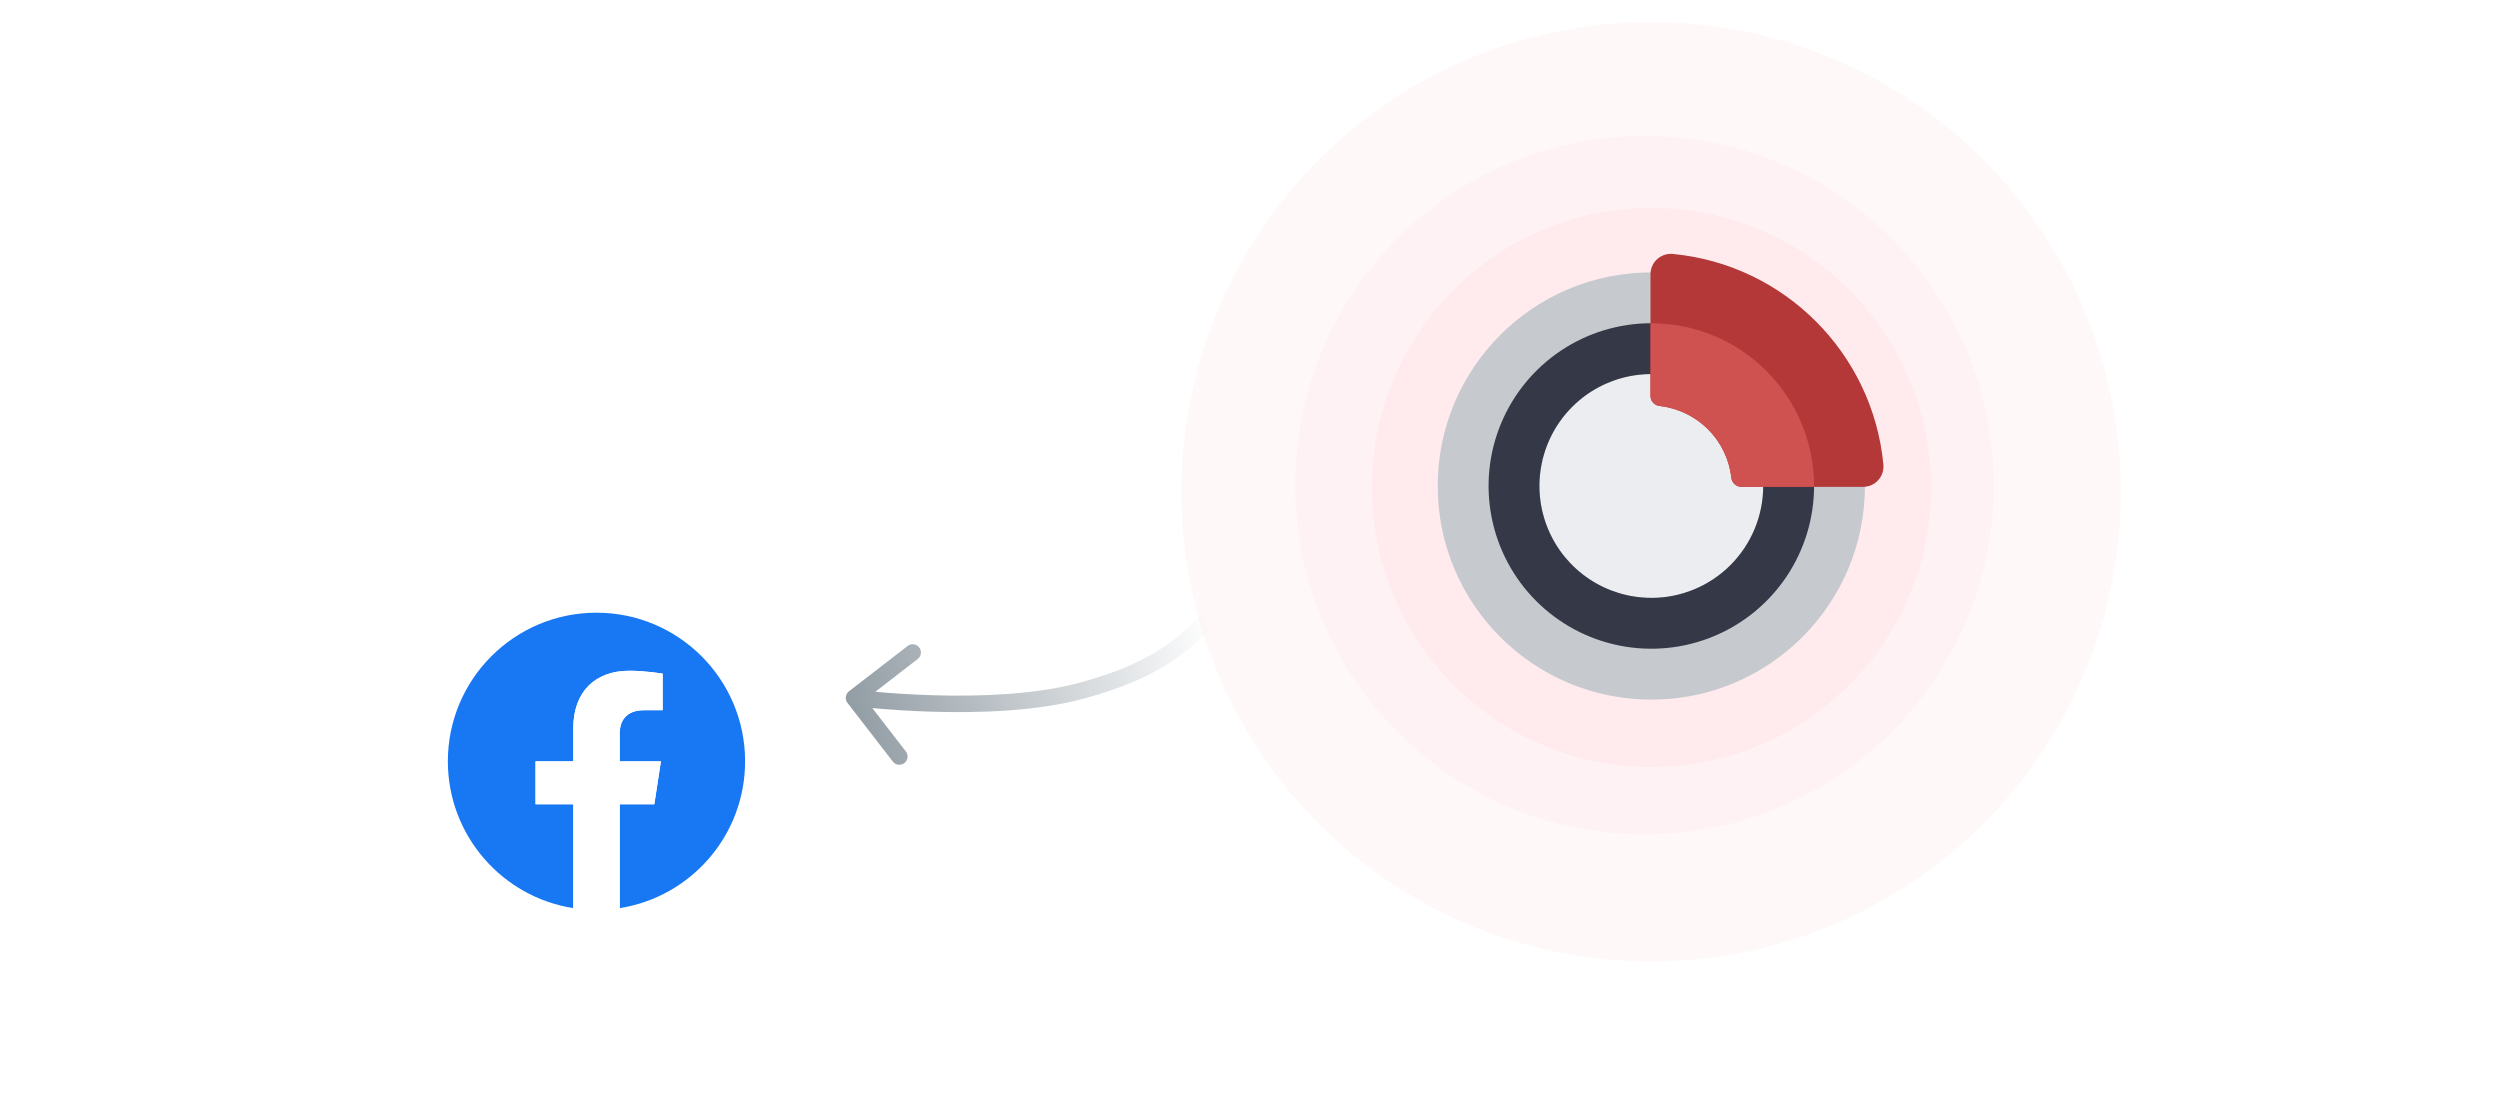<svg width="455" height="200" viewBox="0 0 455 200" fill="none" xmlns="http://www.w3.org/2000/svg">
<g clip-path="url(#clip0_5417_773)">
<circle opacity="0.1" cx="300.5" cy="89.5" r="85.5" fill="#FFBCBF"/>
<circle opacity="0.1" cx="299.303" cy="88.3" r="63.566" fill="#FFBCBF"/>
<circle opacity="0.14" cx="300.555" cy="88.719" r="50.881" fill="#FFBCBF"/>
<path d="M326.218 88.451C326.218 93.529 324.713 98.493 321.892 102.715C319.071 106.938 315.062 110.229 310.37 112.172C305.679 114.116 300.517 114.625 295.537 113.634C290.556 112.644 285.981 110.199 282.39 106.609C278.799 103.018 276.354 98.444 275.363 93.464C274.372 88.483 274.88 83.321 276.823 78.629C278.766 73.938 282.056 69.928 286.278 67.106C290.5 64.285 295.464 62.779 300.542 62.779C303.913 62.778 307.252 63.442 310.367 64.732C313.482 66.022 316.312 67.913 318.697 70.297C321.081 72.681 322.972 75.511 324.263 78.626C325.553 81.741 326.218 85.079 326.218 88.451V88.451Z" fill="#ECEDF0"/>
<path d="M300.54 49.577C279.07 49.577 261.664 66.983 261.664 88.454C261.664 109.924 279.07 127.33 300.54 127.33C322.011 127.33 339.417 109.926 339.417 88.454C339.417 66.981 322.013 49.577 300.54 49.577ZM300.54 108.816C296.513 108.816 292.576 107.621 289.227 105.384C285.878 103.146 283.268 99.966 281.727 96.245C280.185 92.524 279.782 88.429 280.568 84.479C281.354 80.529 283.293 76.9 286.141 74.052C288.989 71.204 292.617 69.265 296.568 68.479C300.518 67.694 304.612 68.097 308.333 69.638C312.054 71.179 315.235 73.789 317.472 77.138C319.71 80.487 320.904 84.424 320.904 88.452C320.905 91.126 320.378 93.775 319.355 96.245C318.331 98.716 316.831 100.961 314.941 102.852C313.05 104.744 310.805 106.244 308.334 107.267C305.863 108.291 303.215 108.818 300.54 108.818V108.816Z" fill="#C6C9CE"/>
<path d="M300.541 58.826C294.682 58.826 288.955 60.563 284.084 63.818C279.213 67.073 275.416 71.699 273.175 77.112C270.933 82.524 270.346 88.48 271.489 94.226C272.632 99.972 275.454 105.25 279.596 109.393C283.739 113.535 289.017 116.356 294.763 117.499C300.509 118.642 306.465 118.055 311.878 115.812C317.29 113.57 321.916 109.773 325.171 104.902C328.426 100.03 330.162 94.303 330.162 88.445C330.162 84.555 329.396 80.703 327.907 77.11C326.419 73.516 324.237 70.251 321.486 67.5C318.736 64.75 315.47 62.568 311.876 61.08C308.283 59.591 304.431 58.825 300.541 58.826V58.826ZM300.541 108.809C296.513 108.809 292.576 107.614 289.227 105.377C285.879 103.139 283.269 99.959 281.727 96.238C280.186 92.517 279.783 88.422 280.568 84.472C281.354 80.522 283.294 76.893 286.142 74.045C288.99 71.197 292.618 69.258 296.568 68.472C300.518 67.686 304.613 68.09 308.334 69.631C312.055 71.172 315.235 73.782 317.473 77.131C319.711 80.48 320.905 84.417 320.905 88.445C320.906 91.12 320.38 93.769 319.357 96.24C318.334 98.712 316.834 100.957 314.943 102.849C313.052 104.741 310.807 106.242 308.336 107.265C305.865 108.289 303.216 108.816 300.541 108.816V108.809Z" fill="#353846"/>
<path d="M304.434 46.219C324.72 48.124 340.865 64.276 342.777 84.562C342.825 85.075 342.765 85.592 342.602 86.081C342.438 86.569 342.174 87.018 341.827 87.399C341.48 87.78 341.057 88.084 340.586 88.292C340.115 88.5 339.605 88.608 339.09 88.608H316.947C316.491 88.608 316.052 88.44 315.713 88.136C315.373 87.833 315.157 87.415 315.107 86.962L315.084 86.756C314.672 83.494 313.186 80.461 310.861 78.136C308.535 75.811 305.503 74.325 302.24 73.912L302.032 73.888C301.58 73.837 301.162 73.622 300.859 73.283C300.556 72.944 300.388 72.505 300.389 72.049V49.907C300.388 49.391 300.496 48.882 300.704 48.41C300.912 47.939 301.216 47.516 301.597 47.169C301.977 46.822 302.427 46.558 302.915 46.394C303.404 46.231 303.921 46.171 304.434 46.219Z" fill="#B33837"/>
<path d="M330.16 88.609H316.947C316.491 88.609 316.052 88.441 315.713 88.137C315.373 87.834 315.157 87.415 315.107 86.963L315.084 86.757C314.672 83.495 313.186 80.462 310.861 78.137C308.535 75.811 305.503 74.326 302.24 73.913L302.032 73.888C301.58 73.838 301.162 73.623 300.859 73.284C300.556 72.945 300.388 72.505 300.389 72.05V58.837H300.541C304.431 58.837 308.283 59.603 311.876 61.091C315.47 62.579 318.736 64.761 321.486 67.511C324.237 70.262 326.419 73.527 327.907 77.121C329.396 80.715 330.162 84.566 330.162 88.456C330.162 88.506 330.16 88.557 330.16 88.609Z" fill="#CF5250"/>
<g filter="url(#filter0_d_5417_773)">
<rect x="69" y="89" width="78.886" height="78.886" rx="11" fill="white"/>
<rect width="43" height="43" transform="translate(87 107)" fill="white"/>
<path d="M135.607 128.559C135.607 113.621 123.497 101.511 108.558 101.511C93.62 101.511 81.51 113.621 81.51 128.559C81.51 142.06 91.401 153.25 104.332 155.279V136.378H97.464V128.559H104.332V122.6C104.332 115.821 108.37 112.077 114.548 112.077C117.508 112.077 120.603 112.605 120.603 112.605V119.261H117.192C113.832 119.261 112.785 121.346 112.785 123.485V128.559H120.286L119.087 136.378H112.785V155.279C125.715 153.25 135.607 142.06 135.607 128.559" fill="#1877F2"/>
<path d="M119.088 136.378L120.287 128.559H112.785V123.485C112.785 121.346 113.833 119.261 117.193 119.261H120.604V112.605C120.604 112.605 117.509 112.077 114.549 112.077C108.371 112.077 104.333 115.821 104.333 122.6V128.559H97.465V136.378H104.333V155.279C105.731 155.498 107.144 155.608 108.559 155.608C109.997 155.608 111.408 155.495 112.785 155.279V136.378H119.088Z" fill="white"/>
</g>
<path d="M196.859 125.703L197.252 127.15L197.252 127.15L196.859 125.703ZM154.51 125.819C153.854 126.325 153.734 127.267 154.24 127.923L162.495 138.605C163.002 139.261 163.944 139.381 164.599 138.875C165.255 138.368 165.375 137.426 164.869 136.771L157.531 127.275L167.027 119.938C167.682 119.431 167.803 118.489 167.296 117.834C166.79 117.178 165.848 117.057 165.192 117.564L154.51 125.819ZM231.761 98.686C232.14 97.949 231.849 97.045 231.113 96.666C230.376 96.287 229.471 96.578 229.093 97.314L231.761 98.686ZM214.409 117.714L213.496 116.524L213.496 116.524L214.409 117.714ZM196.465 124.255C188.418 126.443 178.24 126.775 169.986 126.54C165.876 126.423 162.278 126.167 159.708 125.94C158.423 125.826 157.397 125.72 156.693 125.643C156.342 125.604 156.071 125.573 155.889 125.551C155.798 125.54 155.729 125.532 155.684 125.526C155.661 125.523 155.644 125.521 155.633 125.52C155.627 125.519 155.623 125.519 155.621 125.518C155.62 125.518 155.619 125.518 155.618 125.518C155.618 125.518 155.618 125.518 155.618 125.518C155.618 125.518 155.618 125.518 155.427 127.006C155.236 128.494 155.237 128.494 155.237 128.494C155.237 128.494 155.238 128.494 155.238 128.494C155.239 128.494 155.241 128.494 155.243 128.494C155.246 128.495 155.251 128.495 155.258 128.496C155.271 128.498 155.29 128.5 155.315 128.503C155.364 128.509 155.437 128.518 155.533 128.53C155.724 128.553 156.004 128.585 156.365 128.625C157.088 128.705 158.136 128.813 159.444 128.928C162.059 129.159 165.718 129.42 169.9 129.539C178.228 129.776 188.766 129.457 197.252 127.15L196.465 124.255ZM230.427 98C229.093 97.314 229.093 97.314 229.093 97.314C229.093 97.314 229.093 97.314 229.093 97.314C229.093 97.314 229.093 97.314 229.093 97.315C229.092 97.315 229.091 97.317 229.09 97.319C229.088 97.324 229.084 97.331 229.078 97.342C229.068 97.362 229.051 97.394 229.028 97.438C228.983 97.523 228.913 97.653 228.821 97.822C228.636 98.159 228.359 98.654 227.996 99.273C227.27 100.512 226.2 102.243 224.831 104.203C222.084 108.14 218.181 112.929 213.496 116.524L215.322 118.904C220.352 115.045 224.459 109.978 227.291 105.921C228.713 103.884 229.825 102.085 230.584 100.791C230.964 100.144 231.255 99.623 231.453 99.261C231.552 99.08 231.628 98.939 231.679 98.842C231.705 98.793 231.725 98.755 231.738 98.729C231.745 98.716 231.75 98.706 231.754 98.699C231.756 98.695 231.758 98.692 231.759 98.69C231.759 98.689 231.76 98.688 231.76 98.687C231.76 98.687 231.76 98.687 231.76 98.686C231.761 98.686 231.761 98.686 230.427 98ZM213.496 116.524C208.345 120.476 202.291 122.671 196.465 124.255L197.252 127.15C203.214 125.529 209.711 123.209 215.322 118.904L213.496 116.524Z" fill="url(#paint0_linear_5417_773)" fill-opacity="0.7"/>
</g>
<defs>
<filter id="filter0_d_5417_773" x="22" y="52" width="172.887" height="172.886" filterUnits="userSpaceOnUse" color-interpolation-filters="sRGB">
<feFlood flood-opacity="0" result="BackgroundImageFix"/>
<feColorMatrix in="SourceAlpha" type="matrix" values="0 0 0 0 0 0 0 0 0 0 0 0 0 0 0 0 0 0 127 0" result="hardAlpha"/>
<feMorphology radius="7" operator="dilate" in="SourceAlpha" result="effect1_dropShadow_5417_773"/>
<feOffset dy="10"/>
<feGaussianBlur stdDeviation="20"/>
<feComposite in2="hardAlpha" operator="out"/>
<feColorMatrix type="matrix" values="0 0 0 0 0.125 0 0 0 0 0.212 0 0 0 0 0.455 0 0 0 0.1 0"/>
<feBlend mode="normal" in2="BackgroundImageFix" result="effect1_dropShadow_5417_773"/>
<feBlend mode="normal" in="SourceGraphic" in2="effect1_dropShadow_5417_773" result="shape"/>
</filter>
<linearGradient id="paint0_linear_5417_773" x1="153.078" y1="126.825" x2="219.297" y2="109.584" gradientUnits="userSpaceOnUse">
<stop stop-color="#61707B"/>
<stop offset="1" stop-color="#61707B" stop-opacity="0"/>
</linearGradient>
<clipPath id="clip0_5417_773">
<rect width="455" height="200" fill="white"/>
</clipPath>
</defs>
</svg>
